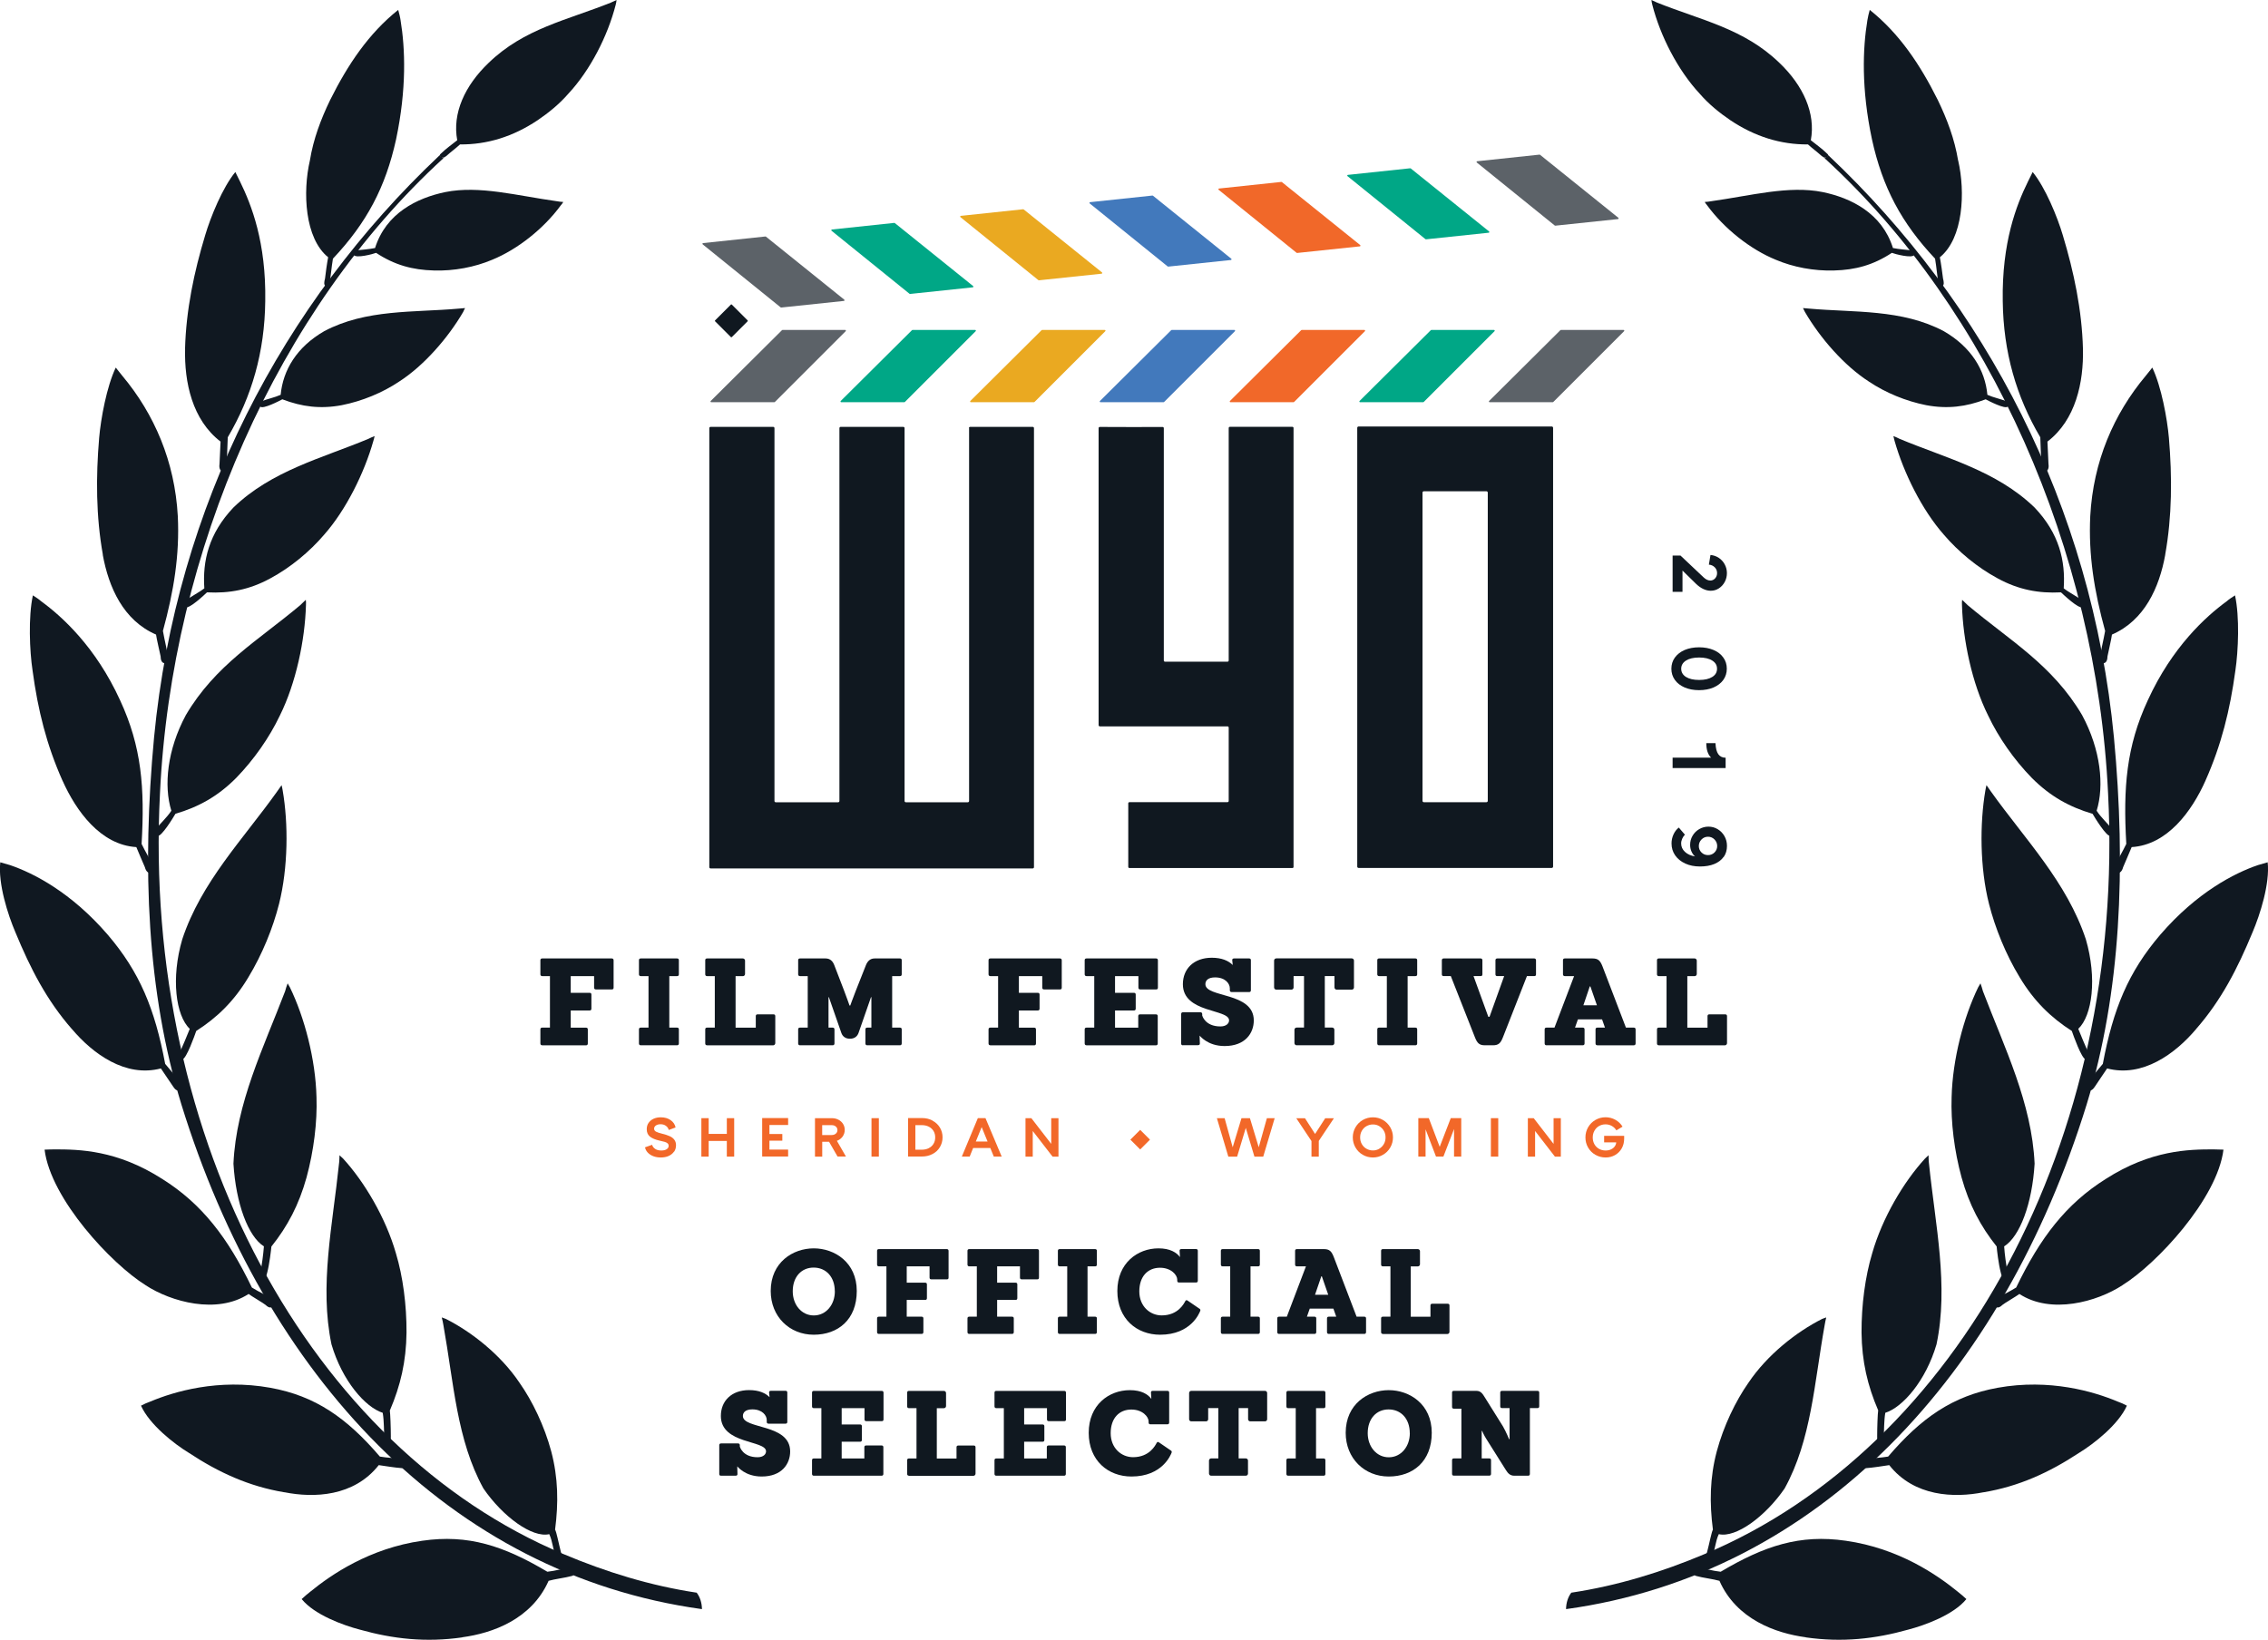 <?xml version="1.0" encoding="UTF-8"?><svg id="Layer_1" xmlns="http://www.w3.org/2000/svg" viewBox="0 0 422.22 305.29"><defs><style>.cls-1{fill:#101821;fill-rule:evenodd;}.cls-1,.cls-2,.cls-3,.cls-4,.cls-5,.cls-6,.cls-7,.cls-8{stroke-width:0px;}.cls-2{fill:#f16829;}.cls-3{fill:#4279bc;}.cls-4{fill:#eaa921;}.cls-5{fill:#5c6268;}.cls-6{fill:#00a786;}.cls-7{fill:#101820;}.cls-8{fill:#f26829;}</style></defs><path class="cls-7" d="M100.94,194.62c-.2,0-.34-.11-.34-.34v-2.61c0-.23.11-.34.34-.34h1.44v-9.59h-1.44c-.2,0-.34-.11-.34-.34v-2.61c0-.23.11-.34.34-.34h12.95c.2,0,.34.11.34.34v5.09c0,.25-.11.34-.34.34h-2.95c-.22,0-.34-.11-.34-.34v-2.14h-4.35v3.11h3.51c.23,0,.34.11.34.34v2.61c0,.25-.13.34-.34.34h-3.51v3.2h2.84c.23,0,.34.11.34.34v2.61c0,.22-.13.34-.34.34h-8.15Z"/><path class="cls-7" d="M119.29,194.62c-.2,0-.34-.11-.34-.34v-2.61c0-.23.11-.34.34-.34h1.44v-9.59h-1.44c-.2,0-.34-.11-.34-.34v-2.61c0-.23.11-.34.34-.34h6.75c.23,0,.34.11.34.34v2.61c0,.25-.13.34-.34.34h-1.44v9.59h1.44c.23,0,.34.11.34.34v2.61c0,.22-.13.34-.34.34h-6.75Z"/><path class="cls-7" d="M131.63,194.62c-.2,0-.34-.11-.34-.34v-2.61c0-.23.11-.34.34-.34h1.44v-9.59h-1.44c-.2,0-.34-.11-.34-.34v-2.61c0-.23.11-.34.34-.34h6.66c.23,0,.41.18.41.41v2.48c0,.23-.18.41-.41.41h-1.35v9.59h3.76v-2.14c0-.23.11-.34.34-.34h2.95c.23,0,.34.11.34.34v5.02c0,.22-.18.41-.41.41h-12.29Z"/><path class="cls-7" d="M161.45,194.62c-.2,0-.34-.11-.34-.34v-2.61c0-.23.11-.34.34-.34h.77v-5.67h-.07l-2.32,6.66c-.25.7-.81,1.08-1.6,1.08s-1.35-.38-1.6-1.08l-2.32-6.66h-.07v5.67h.77c.22,0,.34.11.34.34v2.61c0,.22-.14.34-.34.34h-6.08c-.2,0-.34-.11-.34-.34v-2.61c0-.23.11-.34.34-.34h1.44v-9.59h-1.44c-.2,0-.34-.11-.34-.34v-2.61c0-.23.11-.34.34-.34h4.77c.86,0,1.35.54,1.62,1.26l1.82,4.73c.56,1.46,1.01,2.77,1.01,2.77h.14s.45-1.26,1.04-2.77l1.87-4.73c.29-.72.77-1.26,1.62-1.26h4.71c.23,0,.34.11.34.34v2.61c0,.25-.13.34-.34.34h-1.44v9.59h1.44c.23,0,.34.11.34.34v2.61c0,.22-.13.34-.34.34h-6.08Z"/><path class="cls-7" d="M184.37,194.62c-.2,0-.34-.11-.34-.34v-2.61c0-.23.11-.34.34-.34h1.44v-9.59h-1.44c-.2,0-.34-.11-.34-.34v-2.61c0-.23.11-.34.34-.34h12.95c.2,0,.34.11.34.34v5.09c0,.25-.11.34-.34.34h-2.95c-.22,0-.34-.11-.34-.34v-2.14h-4.35v3.11h3.51c.23,0,.34.11.34.34v2.61c0,.25-.13.34-.34.34h-3.51v3.2h2.84c.23,0,.34.11.34.34v2.61c0,.22-.13.34-.34.34h-8.15Z"/><path class="cls-7" d="M202.27,194.62c-.2,0-.34-.11-.34-.34v-2.61c0-.23.11-.34.34-.34h1.44v-9.59h-1.44c-.2,0-.34-.11-.34-.34v-2.61c0-.23.11-.34.34-.34h12.95c.2,0,.34.11.34.34v5.09c0,.25-.11.34-.34.34h-2.95c-.22,0-.34-.11-.34-.34v-2.14h-4.35v3.11h3.51c.23,0,.34.11.34.34v2.61c0,.25-.13.34-.34.34h-3.51v3.2h4.32v-2.14c0-.23.11-.34.34-.34h2.95c.22,0,.34.11.34.34v5.09c0,.22-.13.34-.34.34h-12.92Z"/><path class="cls-7" d="M220.23,194.62c-.25,0-.34-.11-.34-.34v-5.47c0-.23.13-.34.34-.34h3.24c.2,0,.34.11.34.34v.27s.52,2.03,3.38,2.03c1.13,0,1.62-.59,1.62-1.13,0-2.16-8.6-1.31-8.6-6.73,0-2.88,2.05-4.93,5.38-4.93,1.87,0,3.11.56,3.9,1.35l-.09-.88c-.02-.23.11-.34.34-.34h2.79c.23,0,.34.11.34.34v5.58c0,.25-.13.34-.34.34h-3.24c-.2,0-.34-.11-.34-.34v-.36c0-.86-.83-2.03-2.75-2.03-1.28,0-1.8.56-1.8,1.26,0,2.57,9.01,1.42,9.01,6.75,0,2.36-1.58,4.77-5.43,4.77-3.22,0-4.61-1.94-4.66-1.94l.05,1.44c.02.22-.11.34-.34.34h-2.79Z"/><path class="cls-7" d="M241.39,194.62c-.23,0-.41-.18-.41-.41v-2.48c0-.23.18-.41.41-.41h1.37v-9.59h-1.94v2.12c0,.23-.18.41-.41.41h-2.81c-.22,0-.41-.18-.41-.41v-5c0-.23.18-.41.41-.41h14.05c.23,0,.41.18.41.41v5c0,.23-.18.41-.41.41h-2.81c-.22,0-.41-.18-.41-.41v-2.12h-1.8v9.59h1.37c.23,0,.41.18.41.41v2.48c0,.22-.18.41-.41.41h-6.62Z"/><path class="cls-7" d="M256.74,194.62c-.2,0-.34-.11-.34-.34v-2.61c0-.23.11-.34.34-.34h1.44v-9.59h-1.44c-.2,0-.34-.11-.34-.34v-2.61c0-.23.11-.34.34-.34h6.75c.23,0,.34.11.34.34v2.61c0,.25-.13.34-.34.34h-1.44v9.59h1.44c.23,0,.34.11.34.34v2.61c0,.22-.13.34-.34.34h-6.75Z"/><path class="cls-7" d="M276.44,194.62c-1.06,0-1.44-.41-1.87-1.51l-4.48-11.37h-1.33c-.22,0-.34-.11-.34-.34v-2.61c0-.23.14-.34.34-.34h6.87c.2,0,.34.11.34.34v2.61c0,.25-.11.34-.34.34h-1.31l2.75,7.57h.23l2.72-7.57h-1.28c-.23,0-.34-.11-.34-.34v-2.61c0-.23.13-.34.34-.34h6.87c.2,0,.34.11.34.34v2.61c0,.25-.11.34-.34.34h-1.35l-4.46,11.37c-.43,1.1-.81,1.51-1.87,1.51h-1.49Z"/><path class="cls-7" d="M297.37,194.62c-.2,0-.34-.11-.34-.34v-2.61c0-.23.11-.34.34-.34h1.42l-.54-1.53h-4.5l-.54,1.53h1.44c.23,0,.34.11.34.34v2.61c0,.22-.14.34-.34.34h-6.75c-.2,0-.34-.11-.34-.34v-2.61c0-.23.11-.34.34-.34h1.49l3.65-9.59h-1.73c-.2,0-.34-.11-.34-.34v-2.61c0-.23.11-.34.34-.34h5.16c1.06,0,1.44.41,1.87,1.51l4.35,11.37h1.46c.23,0,.34.11.34.34v2.61c0,.22-.13.34-.34.34h-6.75ZM296.07,183.66h-.11l-1.19,3.51h2.52l-1.22-3.51Z"/><path class="cls-7" d="M308.81,194.62c-.2,0-.34-.11-.34-.34v-2.61c0-.23.11-.34.34-.34h1.44v-9.59h-1.44c-.2,0-.34-.11-.34-.34v-2.61c0-.23.11-.34.34-.34h6.66c.23,0,.41.18.41.41v2.48c0,.23-.18.41-.41.41h-1.35v9.59h3.76v-2.14c0-.23.11-.34.34-.34h2.95c.23,0,.34.11.34.34v5.02c0,.22-.18.41-.41.41h-12.29Z"/><rect class="cls-8" x="210.97" y="210.9" width="2.58" height="2.58" transform="translate(212.21 -87.94) rotate(45)"/><path class="cls-8" d="M125.47,214.43c-.24.34-.57.61-.99.8-.43.19-.92.28-1.47.28-.51,0-.98-.08-1.39-.24-.42-.16-.76-.39-1.03-.67-.27-.29-.44-.61-.51-.98l1.32-.47c.09.32.28.57.58.77.3.2.67.29,1.14.29.41,0,.75-.08.99-.24.25-.16.37-.37.37-.63,0-.2-.07-.35-.21-.47-.14-.12-.32-.21-.54-.27-.21-.06-.53-.14-.95-.23-.76-.17-1.34-.41-1.76-.73-.41-.32-.62-.78-.62-1.39,0-.46.11-.85.34-1.18s.54-.59.93-.77c.4-.18.84-.27,1.34-.27.72,0,1.32.17,1.83.52.5.35.81.8.93,1.37l-1.27.47c-.08-.32-.26-.57-.53-.77-.27-.2-.6-.3-1-.3-.35,0-.64.08-.86.23s-.34.35-.34.58c0,.26.12.45.37.58s.62.25,1.11.37c.57.14,1.04.29,1.41.46.37.16.66.38.87.66.21.27.32.62.32,1.03,0,.46-.12.86-.35,1.2Z"/><path class="cls-8" d="M136.68,208.19v7.16h-1.37v-2.92h-3.38v2.92h-1.36v-7.16h1.36v2.93h3.38v-2.93h1.37Z"/><path class="cls-8" d="M143.24,209.48v1.66h2.4v1.24h-2.4v1.66h3.48v1.29h-4.83v-7.16h4.83v1.29h-3.48Z"/><path class="cls-8" d="M154.33,212.59h-1.26v2.76h-1.35v-7.16h3.11c.46,0,.87.09,1.24.28.37.19.66.45.87.78.21.33.32.71.32,1.12,0,.46-.13.88-.4,1.25-.27.37-.62.63-1.06.79l1.68,2.92h-1.56l-1.59-2.76ZM153.06,211.33h1.77c.32,0,.57-.09.77-.26.2-.17.3-.4.3-.66s-.1-.49-.3-.66c-.2-.18-.46-.26-.77-.26h-1.77v1.85Z"/><path class="cls-8" d="M163.61,208.19v7.16h-1.37v-7.16h1.37Z"/><path class="cls-8" d="M173.59,208.65c.59.31,1.05.74,1.38,1.28s.5,1.16.5,1.83-.17,1.28-.5,1.83c-.33.55-.79.98-1.38,1.28-.59.31-1.24.46-1.95.46h-2.59v-7.16h2.59c.72,0,1.37.15,1.95.46ZM172.92,213.76c.38-.19.67-.46.87-.8.21-.34.31-.74.31-1.19s-.1-.84-.31-1.19c-.21-.34-.5-.61-.87-.8s-.8-.29-1.29-.29h-1.22v4.57h1.22c.48,0,.91-.1,1.29-.29Z"/><path class="cls-8" d="M184.35,213.75h-3.19l-.64,1.59h-1.46l2.98-7.16h1.42l3.02,7.16h-1.47l-.65-1.59ZM183.85,212.54l-1.1-2.69-1.09,2.69h2.2Z"/><path class="cls-8" d="M197.05,208.19v7.16h-1.1l-3.69-4.77v4.77h-1.35v-7.16h1.09l3.7,4.79v-4.79h1.35Z"/><path class="cls-8" d="M237.3,208.19l-2.13,7.16h-1.64l-1.61-5.35-1.61,5.35h-1.64l-2.13-7.16h1.44l1.5,5.42,1.64-5.42h1.57l1.64,5.42,1.52-5.42h1.44Z"/><path class="cls-8" d="M245.51,212.43v2.92h-1.36v-2.9l-2.83-4.25h1.62l1.88,2.93,1.89-2.93h1.62l-2.83,4.24Z"/><path class="cls-8" d="M253.7,215.01c-.58-.33-1.03-.79-1.36-1.36s-.5-1.2-.5-1.88.17-1.31.5-1.88c.33-.57.79-1.03,1.36-1.36s1.21-.5,1.89-.5,1.3.17,1.87.5,1.02.79,1.36,1.36c.33.58.5,1.2.5,1.88s-.17,1.31-.5,1.88-.79,1.03-1.36,1.36-1.19.5-1.87.5-1.32-.17-1.89-.5ZM256.78,213.87c.36-.21.64-.51.85-.87s.31-.78.31-1.23-.1-.86-.31-1.22-.49-.65-.85-.87-.75-.32-1.19-.32-.84.11-1.21.32-.65.5-.86.87-.31.78-.31,1.23.1.86.31,1.23.49.66.86.87c.36.21.77.32,1.21.32s.83-.11,1.19-.32Z"/><path class="cls-8" d="M272.04,215.34h-1.35v-5.13l-1.98,5.13h-1.38l-1.94-5.08v5.08h-1.35v-7.16h1.95l2.03,5.35,2.06-5.35h1.95v7.16Z"/><path class="cls-8" d="M278.92,208.19v7.16h-1.37v-7.16h1.37Z"/><path class="cls-8" d="M290.57,208.19v7.16h-1.1l-3.69-4.77v4.77h-1.35v-7.16h1.09l3.7,4.79v-4.79h1.35Z"/><path class="cls-8" d="M302.36,211.47v.51c0,.69-.15,1.3-.45,1.83-.3.53-.72.95-1.24,1.25-.53.3-1.11.45-1.76.45-.69,0-1.33-.17-1.91-.5s-1.03-.79-1.36-1.36-.49-1.2-.49-1.88.17-1.32.5-1.89c.33-.57.79-1.03,1.36-1.36s1.21-.5,1.89-.5c.65,0,1.26.16,1.82.47s1.01.74,1.34,1.28l-1.15.69c-.21-.35-.49-.62-.85-.82-.35-.2-.75-.3-1.17-.3-.45,0-.85.11-1.22.32s-.64.51-.85.88c-.21.37-.31.79-.31,1.25s.1.86.3,1.23.49.66.85.87c.36.21.78.32,1.25.32.37,0,.71-.07,1-.21.3-.14.53-.32.69-.55.17-.23.26-.48.28-.75h-2.25v-1.22h3.7Z"/><path class="cls-5" d="M145.68,61.43h11.66c.12,0,.18.15.1.23l-13.19,13.19s-.06.04-.1.04h-11.74c-.12,0-.18-.15-.1-.23l13.27-13.19s.06-.04.1-.04Z"/><path class="cls-6" d="M169.88,61.43h11.66c.12,0,.18.15.1.23l-13.19,13.19s-.06.04-.1.04h-11.74c-.12,0-.18-.15-.1-.23l13.27-13.19s.06-.04.1-.04Z"/><path class="cls-4" d="M194.01,61.43h11.66c.12,0,.18.15.1.23l-13.19,13.19s-.06.04-.1.04h-11.74c-.12,0-.18-.15-.1-.23l13.27-13.19s.06-.04.1-.04Z"/><path class="cls-3" d="M218.14,61.43h11.66c.12,0,.18.15.1.23l-13.19,13.19s-.06.04-.1.04h-11.74c-.12,0-.18-.15-.1-.23l13.27-13.19s.06-.04.1-.04Z"/><path class="cls-2" d="M242.34,61.43h11.66c.12,0,.18.15.1.23l-13.19,13.19s-.06.04-.1.04h-11.74c-.12,0-.18-.15-.1-.23l13.27-13.19s.06-.04.1-.04Z"/><path class="cls-6" d="M266.47,61.43h11.66c.12,0,.18.15.1.23l-13.19,13.19s-.06.04-.1.04h-11.74c-.12,0-.18-.15-.1-.23l13.27-13.19s.06-.04.1-.04Z"/><path class="cls-5" d="M290.59,61.43h11.66c.12,0,.18.15.1.23l-13.19,13.19s-.06.04-.1.04h-11.74c-.12,0-.18-.15-.1-.23l13.27-13.19s.06-.04.1-.04Z"/><path class="cls-5" d="M286.6,28.79l-11.6,1.23c-.12.01-.16.16-.07.24l14.51,11.73s.06.03.1.03l11.67-1.23c.12-.01.16-.16.07-.24l-14.58-11.73s-.06-.03-.1-.03Z"/><path class="cls-6" d="M262.53,31.33l-11.6,1.23c-.12.01-.16.16-.07.24l14.51,11.73s.06.03.1.03l11.67-1.23c.12-.01.16-.16.07-.24l-14.58-11.73s-.06-.03-.1-.03Z"/><path class="cls-2" d="M238.54,33.87l-11.6,1.23c-.12.01-.16.16-.07.24l14.51,11.73s.06.03.1.03l11.67-1.23c.12-.01.16-.16.07-.24l-14.58-11.73s-.06-.03-.1-.03Z"/><path class="cls-3" d="M214.54,36.41l-11.6,1.23c-.12.01-.16.16-.07.24l14.51,11.73s.06.03.1.03l11.67-1.23c.12-.01.16-.16.07-.24l-14.58-11.73s-.06-.03-.1-.03Z"/><path class="cls-4" d="M190.47,38.96l-11.6,1.23c-.12.01-.16.16-.07.24l14.51,11.73s.06.03.1.03l11.67-1.23c.12-.01.16-.16.07-.24l-14.58-11.73s-.06-.03-.1-.03Z"/><path class="cls-6" d="M166.48,41.5l-11.6,1.23c-.12.01-.16.16-.07.24l14.51,11.73s.06.03.1.03l11.67-1.23c.12-.01.16-.16.07-.24l-14.58-11.73s-.06-.03-.1-.03Z"/><path class="cls-5" d="M142.49,44.03l-11.6,1.23c-.12.01-.16.16-.07.24l14.51,11.73s.06.03.1.03l11.67-1.23c.12-.01.16-.16.07-.24l-14.58-11.73s-.06-.03-.1-.03Z"/><rect class="cls-7" x="133.95" y="57.54" width="4.4" height="4.4" rx=".11" ry=".11" transform="translate(82.12 -78.78) rotate(45)"/><path class="cls-7" d="M180.41,79.71v69.43c0,.12-.1.23-.23.23h-11.55c-.12,0-.23-.1-.23-.23v-69.43c0-.12-.1-.23-.23-.23h-11.67c-.12,0-.23.1-.23.23v69.43c0,.12-.1.23-.23.23h-11.63c-.12,0-.23-.1-.23-.23v-69.43c0-.12-.1-.23-.23-.23h-11.67c-.12,0-.23.1-.23.23v81.75c0,.12.1.23.23.23h59.98c.12,0,.23-.1.23-.23v-81.75c0-.12-.1-.23-.23-.23h-11.65c-.12,0-.23.1-.23.23Z"/><path class="cls-7" d="M228.74,79.71v43.27c0,.12-.1.22-.22.22h-11.64c-.12,0-.22-.1-.22-.22v-43.26c0-.12-.1-.23-.22-.22-1.51.03-10.21,0-11.7-.01-.12,0-.22.1-.22.22v55.31c0,.12.1.22.22.22h23.78c.12,0,.22.1.22.22v13.67c0,.12-.1.22-.22.22h-18.26c-.12,0-.22.1-.22.22v11.83c0,.12.1.22.22.22h30.33c.12.01.22-.09.22-.21v-81.72c0-.12-.09-.22-.22-.22h-11.63c-.12,0-.22.1-.22.22Z"/><path class="cls-7" d="M252.67,79.66v81.69c0,.14.11.25.25.25h35.96c.14,0,.25-.11.25-.25v-81.69c0-.14-.11-.25-.25-.25h-35.96c-.14,0-.25.11-.25.25ZM276.72,149.36h-11.65c-.14,0-.25-.11-.25-.25v-57.39c0-.14.11-.25.25-.25h11.65c.14,0,.25.11.25.25v57.39c0,.14-.11.25-.25.25Z"/><path class="cls-7" d="M313.21,110.19h-1.83v-6.75h1.47l4.3,4.06c.42.4.84.59,1.26.59.35,0,.64-.14.89-.41.24-.28.36-.6.36-.98,0-.43-.15-.79-.44-1.08s-.66-.46-1.09-.49l.3-1.8c.57.05,1.09.23,1.55.54.47.31.83.71,1.1,1.21.27.5.41,1.04.41,1.62s-.13,1.14-.4,1.64c-.27.5-.63.9-1.09,1.2-.46.3-.96.45-1.52.45-.46,0-.93-.11-1.39-.33-.46-.22-.9-.53-1.32-.93l-2.55-2.5v3.95Z"/><path class="cls-7" d="M311.8,122.43c.44-.6,1.04-1.07,1.82-1.41.78-.33,1.68-.5,2.69-.5s1.91.17,2.69.5c.78.33,1.39.8,1.82,1.41.44.6.65,1.3.65,2.08s-.22,1.48-.65,2.08c-.43.6-1.04,1.07-1.82,1.41-.78.33-1.68.5-2.69.5s-1.91-.17-2.69-.5c-.78-.34-1.39-.8-1.82-1.41-.43-.6-.65-1.3-.65-2.08s.22-1.48.65-2.08ZM313.87,126.04c.6.37,1.41.56,2.45.56s1.85-.19,2.44-.56c.6-.37.89-.88.89-1.53s-.3-1.15-.89-1.52c-.59-.38-1.41-.57-2.44-.57s-1.85.19-2.45.57c-.59.38-.89.89-.89,1.52s.3,1.16.89,1.53Z"/><path class="cls-7" d="M321.25,143h-9.87v-1.93h7.17c-.6-.58-.9-1.49-.9-2.71h1.71c.04.95.22,1.64.53,2.07s.77.65,1.36.65v1.93Z"/><path class="cls-7" d="M320.88,159.54c-.41.58-.99,1.02-1.74,1.33s-1.65.46-2.67.46-1.94-.18-2.74-.55c-.8-.37-1.43-.88-1.88-1.53s-.67-1.39-.67-2.21c0-.58.12-1.14.36-1.67s.57-.96.99-1.29l1.15,1.34c-.21.18-.38.43-.51.73-.13.3-.2.59-.2.89,0,.61.24,1.13.71,1.57s1.1.72,1.87.84c-.29-.25-.51-.56-.67-.94s-.24-.77-.24-1.2c0-.62.15-1.19.46-1.71.3-.52.72-.93,1.24-1.23s1.09-.46,1.71-.46,1.21.16,1.73.48c.53.32.95.75,1.26,1.3.31.55.46,1.15.46,1.81,0,.79-.2,1.48-.61,2.06ZM316.76,158.72c.33.33.74.49,1.21.49s.88-.16,1.21-.49c.33-.33.5-.73.5-1.2s-.17-.88-.5-1.22c-.33-.34-.74-.51-1.21-.51s-.88.17-1.21.51c-.33.34-.5.75-.5,1.22s.17.88.5,1.2Z"/><path class="cls-1" d="M291.55,299.6c47.03-6.5,81.29-43.46,96.91-93.96,6.4-20.89,7.35-44.06,5.08-68.33-4.14-43.27-24.02-80.87-53.04-108.28-.11-.13-.18-.17-.2-.05-.09.13-.33.27-.46.34-.16.09-.2.02-.1.2,30.78,28.18,50.56,72.95,52.71,118.23,3.33,64.63-28.08,121.91-75.14,141.61-7.91,3.33-16.16,5.88-24.79,7.18-.6.78-.96,1.85-.98,3.05"/><path class="cls-1" d="M408.82,191.62c-3.86,4.57-9.96,9.05-16.55,7.31-.33.52-2.09,3.05-2.31,3.43-.3.48-.86.95-1.29.54-.25-.19-.48-.54-.2-1.14.94-1.2,1.91-2.41,3-3.68,1.93-10.28,4.76-17.1,10.68-24.03,6.83-7.93,13.85-11.49,18.17-12.97.64-.19,1.21-.34,1.84-.53.43,3.96-1.41,9.73-2.83,13.06-2.78,6.72-5.8,12.62-10.51,18"/><path class="cls-1" d="M352.21,47.08c.54.22,3.75,1.06,4.13.4.14-.19-.04-.81-.33-.85-1.17-.13-2.47-.22-3.61-.45-2.04-6.5-7.81-9.33-13.09-10.42-6.33-1.27-13.31.67-20.78,1.71-.37.08-.79.11-1.16.13.11.25.29.43.46.66,3.14,4.28,8.01,8.18,12.8,10.12,3.18,1.35,7.04,2.1,10.82,1.98,3.95-.1,7.31-1.01,10.74-3.28"/><path class="cls-1" d="M339.85,29.32c-.25.09-.27.02-.71-.27-.91-.82-1.65-1.34-2.56-2.16-5.08.04-9.89-1.46-14.44-4.5-2.02-1.37-4.04-3-5.73-4.96-4.05-4.35-7.32-10.71-8.81-16.54-.08-.33-.14-.56-.16-.89.38.16.72.33,1.09.5,8.21,3.28,16.13,4.82,22.72,11.19,4.46,4.25,6.79,9.41,5.86,14.42,1,.81,2.08,1.55,3.04,2.5.47.34-.04.7-.3.72"/><path class="cls-1" d="M369.65,74.34c.54.3,3.65,1.9,4.11,1.37.2-.2.11-.89-.18-.99-1.15-.44-2.52-.72-3.6-1.21-.43-4.59-2.99-8.89-8.12-11.85-7.81-4.14-16.7-3.45-25.04-4.2-.42-.03-.79-.06-1.17-.1.13.23.25.47.36.72,2.8,4.81,7.29,10,11.92,12.97,3.08,2.07,6.88,3.64,10.66,4.39,3.96.74,7.41.31,11.06-1.09"/><path class="cls-1" d="M410.58,145.35c-2.54,5.69-7.09,11.96-13.74,12.37-.22.58-1.43,3.33-1.6,3.76-.14.59-.56,1.24-1.12.96-.24-.09-.52-.42-.46-1.03.66-1.54,1.43-2.72,2.18-4.28-.6-10.46,0-18.12,4-26.74,4.54-9.94,10.83-15.62,14.67-18.42.48-.42,1.01-.76,1.57-1.12.88,4.04.61,10.34.07,13.98-1.01,7.43-2.61,13.86-5.57,20.51"/><path class="cls-1" d="M403.09,103.29c-1.1,6.08-3.84,12.22-9.92,14.86-.06.64-.75,3.59-.83,4.05,0,.62-.22,1.34-.82,1.26-.19-.05-.61-.2-.64-.84.25-1.59.71-3.41,1.02-5.15-2.03-7.39-3.12-14.13-2.77-21.38.56-10.17,4.35-18.98,10.32-26.11.46-.53.82-1.06,1.23-1.54,1.68,3.5,2.78,9.5,3.09,13.07.62,7.31.59,14.65-.69,21.77"/><path class="cls-1" d="M387.77,64.92c.15,6.27-1.34,13.26-6.61,17.3.05.62.15,3.67.19,4.09.09.57.05,1.32-.55,1.44-.22.02-.58-.03-.73-.64-.12-1.58-.16-3.98-.24-5.69-4.48-7.6-6.87-15.86-6.99-25.34-.18-10.95,2.54-17.9,4.7-22.29.28-.59.58-1.18.87-1.76,2.36,2.88,4.6,8.35,5.61,11.76,2.06,6.83,3.56,13.93,3.75,21.13"/><path class="cls-1" d="M364.54,29.88c1.36,5.86.96,14.49-3.41,18.02.16.76.54,3.39.59,3.95.15.62.29,1.24-.21,1.48-.21.08-.37.08-.62-.47-.28-1.63-.37-3.02-.65-4.7-6.25-6.65-9.79-13.25-11.75-22.23-2-9.41-1.72-16.9-.85-22.16.1-.64.26-1.28.44-1.93,5.5,4.39,9.37,10.17,12.67,16.78,1.72,3.56,3.12,7.25,3.78,11.26"/><path class="cls-1" d="M383.66,110.27c.5.47,3.3,3.12,3.98,2.77.19-.15.31-1.04.01-1.21-1.07-.85-2.4-1.46-3.46-2.29.34-5.08-.81-10.2-5.43-15.05-7.11-6.87-16.51-9.19-25.07-12.76-.38-.17-.77-.39-1.21-.54.07.31.14.62.23.93,1.68,5.89,5.06,12.79,9.18,17.45,2.67,3.13,6.26,6.11,10.01,8.12,3.9,2.13,7.65,2.81,11.76,2.6"/><path class="cls-1" d="M389.56,151.52c.39.67,2.6,4.31,3.33,4.12.27,0,.58-.87.35-1.21-.94-1.21-2.1-2.21-2.92-3.48,1.44-4.65.76-11.37-2.7-17.79-5.5-9.36-13.51-13.93-21.3-20.48-.34-.34-.68-.65-1.04-1-.03.32-.07.64-.03,1.01.18,6.44,1.85,14.49,4.87,20.54,1.94,4.1,4.82,8.21,8.12,11.6,3.46,3.48,7.07,5.44,11.31,6.69"/><path class="cls-1" d="M385.7,191.96c.28.81,1.8,5.11,2.57,5.29.25-.03.75-.69.56-1.12-.63-1.43-1.34-3.08-1.93-4.57,2.61-2.47,3.52-9.43,1.41-16.67-3.52-10.64-11.33-18.64-17.62-27.45-.29-.42-.58-.84-.88-1.25-.09.31-.13.64-.2.95-1.07,6.2-1.03,14.45.67,21.16,1.14,4.48,3.12,9.4,5.7,13.64,2.67,4.46,5.82,7.52,9.74,10.03"/><path class="cls-1" d="M395.13,239.29c-4.76,3.11-13.31,5.47-19.19,1.63-.45.36-2.92,1.8-3.2,2.07-.41.42-1.03.71-1.38.11-.2-.25-.33-.67.08-1.14,1.21-.85,2.58-1.4,3.9-2.24,4.48-9.3,9.3-15.58,16.67-20.21,8.44-5.41,15.48-5.51,20.02-5.51.64,0,1.24.03,1.9.05-1.14,9.19-12.48,21.31-18.8,25.23"/><path class="cls-1" d="M371.71,232.12c.04.57.34,3.22.76,4.8.14.45.18,1.15.81.9.26-.06.5-.59.48-.86-.31-1.55-.55-3.33-.66-4.9,2.93-1.85,5.22-7.94,5.67-15.39-.51-11.29-5.57-21.51-9.62-32.12-.12-.47-.28-.96-.46-1.46-.16.24-.28.53-.44.76-2.7,5.58-4.76,13.39-4.93,20.43-.16,4.62.49,9.97,1.85,14.94,1.41,5.07,3.53,9.1,6.56,12.89"/><path class="cls-1" d="M369.26,277.84c-5.47,1.09-12.92.83-17.55-5.05-1.17.17-3.06.48-4.28.56-.33.03-.6-.2-.74-.65-.09-.3,0-.68.56-.96,1.37-.31,2.77-.28,4.25-.54,6.17-7.21,12-11.29,20.38-12.81,9.72-1.75,17.96.72,22.31,2.55.61.22,1.23.48,1.76.78-1.56,3.51-6.14,7.11-8.97,8.83-5.46,3.59-11.1,6.2-17.73,7.3"/><path class="cls-1" d="M349.65,262.58c-.1.65-.19,3.17-.19,4.87.03.45-.09,1.11.55,1.12.29-.01.62-.36.65-.67.11-1.58.05-3.23.31-4.85,3.25-1.03,7.55-5.96,9.54-12.75,2.29-10.91-.22-22.14-1.4-33.63-.08-.5-.06-1.02-.09-1.58-.2.22-.46.42-.65.62-3.98,4.34-7.96,11.05-9.84,17.65-1.3,4.31-2,9.64-1.98,14.75.06,5.38,1.12,9.88,3.1,14.48"/><path class="cls-1" d="M318.89,284.78c-.27.47-.66,2.57-1.09,4.19-.12.36-.35.95.19,1.18.29.11.7-.12.78-.37.56-1.37.56-2.77,1.21-4.14,3.16.75,8.65-3.26,12.25-8.5,4.98-9.03,5.52-19.65,7.45-30.39.06-.51.2-.96.3-1.46-.24.06-.51.2-.77.28-4.79,2.42-10.21,6.67-13.72,11.89-2.38,3.39-4.63,8.06-5.89,12.77-1.3,4.91-1.36,9.61-.72,14.55"/><path class="cls-1" d="M336.17,304.84c-5.59-.75-12.9-3.33-16.07-10.51-1.13-.33-3.12-.56-4.32-.9-.33-.06-.52-.41-.55-.87-.01-.25.17-.64.75-.73,1.41.2,2.76.64,4.35.81,8.14-4.83,14.74-7.01,23.29-5.77,9.86,1.4,17,6.35,20.85,9.49.56.46,1.09.87,1.6,1.37-2.38,2.93-7.7,4.87-10.84,5.69-6.19,1.74-12.28,2.41-19.06,1.44"/><path class="cls-1" d="M130.67,299.6c-47.02-6.5-81.29-43.46-96.9-93.96-6.41-20.89-7.36-44.06-5.09-68.33,4.14-43.27,24.02-80.87,53.04-108.28.11-.13.18-.17.2-.05.09.13.33.27.46.34.16.09.21.02.1.2-30.78,28.18-50.56,72.95-52.7,118.23-3.33,64.63,28.08,121.91,75.14,141.61,7.9,3.33,16.15,5.88,24.78,7.18.6.78.96,1.85.98,3.05"/><path class="cls-1" d="M13.41,191.62c3.86,4.57,9.95,9.05,16.54,7.31.33.52,2.08,3.05,2.32,3.43.29.48.85.95,1.28.54.25-.19.48-.54.21-1.14-.95-1.2-1.91-2.41-3.01-3.68-1.93-10.28-4.76-17.1-10.68-24.03-6.83-7.93-13.85-11.49-18.18-12.97-.65-.19-1.21-.34-1.84-.53-.43,3.96,1.4,9.73,2.83,13.06,2.78,6.72,5.8,12.62,10.51,18"/><path class="cls-1" d="M70.01,47.08c-.54.22-3.74,1.06-4.13.4-.14-.19.05-.81.33-.85,1.17-.13,2.48-.22,3.61-.45,2.05-6.5,7.82-9.33,13.09-10.42,6.33-1.27,13.31.67,20.78,1.71.37.08.79.11,1.16.13-.11.25-.29.43-.47.66-3.14,4.28-8.01,8.18-12.79,10.12-3.19,1.35-7.05,2.1-10.82,1.98-3.95-.1-7.32-1.01-10.75-3.28"/><path class="cls-1" d="M82.37,29.32c.25.09.26.02.72-.27.9-.82,1.65-1.34,2.55-2.16,5.08.04,9.89-1.46,14.44-4.5,2.02-1.37,4.04-3,5.74-4.96,4.05-4.35,7.31-10.71,8.8-16.54.07-.33.14-.56.16-.89-.37.16-.72.33-1.09.5-8.21,3.28-16.12,4.82-22.71,11.19-4.46,4.25-6.8,9.41-5.86,14.42-1.01.81-2.08,1.55-3.05,2.5-.47.34.05.7.31.72"/><path class="cls-1" d="M52.57,74.34c-.54.3-3.65,1.9-4.11,1.37-.2-.2-.11-.89.18-.99,1.15-.44,2.51-.72,3.61-1.21.43-4.59,2.98-8.89,8.11-11.85,7.81-4.14,16.7-3.45,25.05-4.2.42-.03.79-.06,1.17-.1-.12.23-.25.47-.35.72-2.8,4.81-7.3,10-11.93,12.97-3.08,2.07-6.89,3.64-10.68,4.39-3.95.74-7.39.31-11.05-1.09"/><path class="cls-1" d="M11.64,145.35c2.55,5.69,7.09,11.96,13.74,12.37.21.58,1.43,3.33,1.6,3.76.14.59.56,1.24,1.11.96.24-.09.52-.42.45-1.03-.65-1.54-1.43-2.72-2.18-4.28.61-10.46,0-18.12-4-26.74-4.54-9.94-10.83-15.62-14.67-18.42-.48-.42-1.01-.76-1.57-1.12-.87,4.04-.61,10.34-.06,13.98,1,7.43,2.61,13.86,5.57,20.51"/><path class="cls-1" d="M19.13,103.29c1.11,6.08,3.83,12.22,9.92,14.86.07.64.76,3.59.85,4.05,0,.62.21,1.34.82,1.26.18-.05.6-.2.63-.84-.25-1.59-.71-3.41-1.02-5.15,2.02-7.39,3.13-14.13,2.77-21.38-.56-10.17-4.36-18.98-10.32-26.11-.45-.53-.82-1.06-1.23-1.54-1.68,3.5-2.78,9.5-3.09,13.07-.62,7.31-.59,14.65.69,21.77"/><path class="cls-1" d="M34.46,64.92c-.16,6.27,1.33,13.26,6.6,17.3-.04.62-.16,3.67-.19,4.09-.09.57-.04,1.32.55,1.44.22.02.59-.03.73-.64.12-1.58.17-3.98.25-5.69,4.48-7.6,6.87-15.86,6.98-25.34.18-10.95-2.55-17.9-4.7-22.29-.29-.59-.58-1.18-.87-1.76-2.37,2.88-4.6,8.35-5.61,11.76-2.07,6.83-3.56,13.93-3.75,21.13"/><path class="cls-1" d="M57.69,29.88c-1.36,5.86-.97,14.49,3.4,18.02-.16.76-.54,3.39-.58,3.95-.16.62-.3,1.24.2,1.48.21.08.37.08.62-.47.28-1.63.37-3.02.65-4.7,6.26-6.65,9.79-13.25,11.76-22.23,1.98-9.41,1.7-16.9.83-22.16-.09-.64-.26-1.28-.44-1.93-5.5,4.39-9.37,10.17-12.67,16.78-1.72,3.56-3.12,7.25-3.77,11.26"/><path class="cls-1" d="M38.56,110.27c-.5.47-3.3,3.12-3.98,2.77-.19-.15-.31-1.04-.01-1.21,1.07-.85,2.4-1.46,3.47-2.29-.35-5.08.81-10.2,5.42-15.05,7.11-6.87,16.51-9.19,25.07-12.76.39-.17.78-.39,1.21-.54-.07.31-.14.62-.24.93-1.67,5.89-5.05,12.79-9.17,17.45-2.67,3.13-6.26,6.11-10.01,8.12-3.9,2.13-7.64,2.81-11.76,2.6"/><path class="cls-1" d="M32.66,151.52c-.39.67-2.6,4.31-3.33,4.12-.29,0-.6-.87-.36-1.21.94-1.21,2.1-2.21,2.93-3.48-1.45-4.65-.76-11.37,2.69-17.79,5.5-9.36,13.51-13.93,21.3-20.48.35-.34.69-.65,1.04-1,.03.32.07.64.03,1.01-.18,6.44-1.85,14.49-4.86,20.54-1.95,4.1-4.83,8.21-8.12,11.6-3.45,3.48-7.07,5.44-11.32,6.69"/><path class="cls-1" d="M36.53,191.96c-.28.81-1.8,5.11-2.57,5.29-.25-.03-.75-.69-.56-1.12.63-1.43,1.34-3.08,1.93-4.57-2.61-2.47-3.52-9.43-1.4-16.67,3.51-10.64,11.33-18.64,17.61-27.45.3-.42.58-.84.88-1.25.09.31.14.64.2.95,1.08,6.2,1.02,14.45-.67,21.16-1.13,4.48-3.13,9.4-5.7,13.64-2.66,4.46-5.82,7.52-9.74,10.03"/><path class="cls-1" d="M27.1,239.29c4.75,3.11,13.3,5.47,19.18,1.63.45.36,2.92,1.8,3.2,2.07.41.42,1.03.71,1.38.11.21-.25.33-.67-.07-1.14-1.21-.85-2.59-1.4-3.9-2.24-4.48-9.3-9.31-15.58-16.68-20.21-8.44-5.41-15.48-5.51-20.02-5.51-.64,0-1.25.03-1.89.05,1.13,9.19,12.48,21.31,18.8,25.23"/><path class="cls-1" d="M50.52,232.12c-.05.57-.35,3.22-.77,4.8-.14.45-.18,1.15-.8.9-.27-.06-.5-.59-.49-.86.31-1.55.55-3.33.67-4.9-2.93-1.85-5.21-7.94-5.67-15.39.51-11.29,5.57-21.51,9.62-32.12.12-.47.28-.96.47-1.46.16.24.27.53.43.76,2.71,5.58,4.77,13.39,4.94,20.43.16,4.62-.5,9.97-1.85,14.94-1.41,5.07-3.52,9.1-6.56,12.89"/><path class="cls-1" d="M52.96,277.84c5.47,1.09,12.92.83,17.55-5.05,1.17.17,3.07.48,4.29.56.33.03.6-.2.73-.65.09-.3,0-.68-.56-.96-1.38-.31-2.78-.28-4.25-.54-6.17-7.21-12-11.29-20.38-12.81-9.72-1.75-17.96.72-22.32,2.55-.6.22-1.23.48-1.77.78,1.57,3.51,6.14,7.11,8.98,8.83,5.45,3.59,11.09,6.2,17.72,7.3"/><path class="cls-1" d="M72.57,262.58c.09.65.19,3.17.19,4.87-.03.45.09,1.11-.55,1.12-.29-.01-.62-.36-.65-.67-.11-1.58-.04-3.23-.31-4.85-3.25-1.03-7.55-5.96-9.54-12.75-2.28-10.91.21-22.14,1.4-33.63.08-.5.06-1.02.1-1.58.2.22.46.42.66.62,3.98,4.34,7.95,11.05,9.84,17.65,1.3,4.31,2,9.64,1.97,14.75-.06,5.38-1.12,9.88-3.09,14.48"/><path class="cls-1" d="M103.33,284.78c.28.47.67,2.57,1.09,4.19.12.36.36.95-.19,1.18-.29.11-.69-.12-.77-.37-.56-1.37-.56-2.77-1.21-4.14-3.16.75-8.65-3.26-12.25-8.5-4.98-9.03-5.52-19.65-7.45-30.39-.06-.51-.2-.96-.31-1.46.24.06.51.2.77.28,4.79,2.42,10.21,6.67,13.71,11.89,2.39,3.39,4.64,8.06,5.9,12.77,1.3,4.91,1.36,9.61.72,14.55"/><path class="cls-1" d="M86.05,304.84c5.6-.75,12.9-3.33,16.08-10.51,1.12-.33,3.11-.56,4.32-.9.33-.06.52-.41.55-.87.01-.25-.18-.64-.75-.73-1.41.2-2.77.64-4.35.81-8.15-4.83-14.74-7.01-23.29-5.77-9.85,1.4-17,6.35-20.85,9.49-.56.46-1.09.87-1.6,1.37,2.38,2.93,7.7,4.87,10.84,5.69,6.19,1.74,12.29,2.41,19.06,1.44"/><path class="cls-7" d="M143.48,240.37c0-5.35,4.14-7.94,8.01-7.94s8.01,2.6,8.01,7.94-3.5,8.14-8.01,8.14-8.01-3.37-8.01-8.14ZM155.41,240.43c0-2.73-1.67-4.42-3.94-4.42s-3.89,1.72-3.89,4.42c0,2.49,1.63,4.49,3.92,4.49s3.92-2,3.92-4.49Z"/><path class="cls-7" d="M163.61,248.36c-.2,0-.33-.11-.33-.33v-2.55c0-.22.11-.33.33-.33h1.41v-9.37h-1.41c-.2,0-.33-.11-.33-.33v-2.55c0-.22.11-.33.33-.33h12.65c.2,0,.33.11.33.33v4.97c0,.24-.11.33-.33.33h-2.88c-.22,0-.33-.11-.33-.33v-2.09h-4.25v3.04h3.43c.22,0,.33.11.33.33v2.55c0,.24-.13.33-.33.33h-3.43v3.12h2.77c.22,0,.33.11.33.33v2.55c0,.22-.13.33-.33.33h-7.96Z"/><path class="cls-7" d="M180.44,248.36c-.2,0-.33-.11-.33-.33v-2.55c0-.22.11-.33.33-.33h1.41v-9.37h-1.41c-.2,0-.33-.11-.33-.33v-2.55c0-.22.11-.33.33-.33h12.65c.2,0,.33.11.33.33v4.97c0,.24-.11.33-.33.33h-2.88c-.22,0-.33-.11-.33-.33v-2.09h-4.25v3.04h3.43c.22,0,.33.11.33.33v2.55c0,.24-.13.33-.33.33h-3.43v3.12h2.77c.22,0,.33.11.33.33v2.55c0,.22-.13.33-.33.33h-7.96Z"/><path class="cls-7" d="M197.27,248.36c-.2,0-.33-.11-.33-.33v-2.55c0-.22.11-.33.33-.33h1.41v-9.37h-1.41c-.2,0-.33-.11-.33-.33v-2.55c0-.22.11-.33.33-.33h6.6c.22,0,.33.11.33.33v2.55c0,.24-.13.33-.33.33h-1.41v9.37h1.41c.22,0,.33.11.33.33v2.55c0,.22-.13.33-.33.33h-6.6Z"/><path class="cls-7" d="M223.32,243.67c.18.13.18.29.09.48-.13.29-1.67,4.36-7.44,4.36-4.33,0-7.96-2.95-7.96-8.14s3.76-7.94,7.66-7.94c2.18,0,3.39.79,4,1.63l-.07-1.17c-.02-.22.11-.33.33-.33h2.73c.22,0,.33.11.33.33v5.57c0,.22-.13.33-.33.33h-3.17c-.2,0-.33-.11-.33-.33v-.22c0-.84-1.12-2.2-3.21-2.2-2.27,0-3.85,1.61-3.85,4.4s2,4.47,4.16,4.47c3.08,0,4.16-2.22,4.4-2.66.11-.2.26-.22.44-.09l2.22,1.52Z"/><path class="cls-7" d="M227.61,248.36c-.2,0-.33-.11-.33-.33v-2.55c0-.22.11-.33.33-.33h1.41v-9.37h-1.41c-.2,0-.33-.11-.33-.33v-2.55c0-.22.11-.33.33-.33h6.6c.22,0,.33.11.33.33v2.55c0,.24-.13.33-.33.33h-1.41v9.37h1.41c.22,0,.33.11.33.33v2.55c0,.22-.13.33-.33.33h-6.6Z"/><path class="cls-7" d="M247.37,248.36c-.2,0-.33-.11-.33-.33v-2.55c0-.22.11-.33.33-.33h1.39l-.53-1.5h-4.4l-.53,1.5h1.41c.22,0,.33.11.33.33v2.55c0,.22-.13.33-.33.33h-6.6c-.2,0-.33-.11-.33-.33v-2.55c0-.22.11-.33.33-.33h1.45l3.56-9.37h-1.69c-.2,0-.33-.11-.33-.33v-2.55c0-.22.11-.33.33-.33h5.04c1.03,0,1.41.4,1.83,1.47l4.25,11.11h1.43c.22,0,.33.11.33.33v2.55c0,.22-.13.33-.33.33h-6.6ZM246.09,237.64h-.11l-1.17,3.43h2.46l-1.19-3.43Z"/><path class="cls-7" d="M257.44,248.36c-.2,0-.33-.11-.33-.33v-2.55c0-.22.11-.33.33-.33h1.41v-9.37h-1.41c-.2,0-.33-.11-.33-.33v-2.55c0-.22.11-.33.33-.33h6.51c.22,0,.4.18.4.4v2.42c0,.22-.18.4-.4.4h-1.32v9.37h3.67v-2.09c0-.22.11-.33.33-.33h2.88c.22,0,.33.11.33.33v4.91c0,.22-.18.4-.4.4h-12.01Z"/><path class="cls-7" d="M134.23,274.76c-.24,0-.33-.11-.33-.33v-5.35c0-.22.13-.33.33-.33h3.17c.2,0,.33.11.33.33v.26s.51,1.98,3.3,1.98c1.1,0,1.58-.57,1.58-1.1,0-2.11-8.41-1.28-8.41-6.58,0-2.82,2-4.82,5.26-4.82,1.83,0,3.04.55,3.81,1.32l-.09-.86c-.02-.22.11-.33.33-.33h2.73c.22,0,.33.11.33.33v5.46c0,.24-.13.33-.33.33h-3.17c-.2,0-.33-.11-.33-.33v-.35c0-.84-.81-1.98-2.68-1.98-1.25,0-1.76.55-1.76,1.23,0,2.51,8.8,1.39,8.8,6.6,0,2.31-1.54,4.67-5.3,4.67-3.15,0-4.51-1.89-4.55-1.89l.04,1.41c.02.22-.11.33-.33.33h-2.73Z"/><path class="cls-7" d="M151.5,274.76c-.2,0-.33-.11-.33-.33v-2.55c0-.22.11-.33.33-.33h1.41v-9.37h-1.41c-.2,0-.33-.11-.33-.33v-2.55c0-.22.11-.33.33-.33h12.65c.2,0,.33.11.33.33v4.97c0,.24-.11.33-.33.33h-2.88c-.22,0-.33-.11-.33-.33v-2.09h-4.25v3.04h3.43c.22,0,.33.11.33.33v2.55c0,.24-.13.33-.33.33h-3.43v3.12h4.22v-2.09c0-.22.11-.33.33-.33h2.88c.22,0,.33.11.33.33v4.97c0,.22-.13.33-.33.33h-12.63Z"/><path class="cls-7" d="M169.21,274.76c-.2,0-.33-.11-.33-.33v-2.55c0-.22.11-.33.33-.33h1.41v-9.37h-1.41c-.2,0-.33-.11-.33-.33v-2.55c0-.22.11-.33.33-.33h6.51c.22,0,.4.18.4.4v2.42c0,.22-.18.4-.4.4h-1.32v9.37h3.67v-2.09c0-.22.11-.33.33-.33h2.88c.22,0,.33.11.33.33v4.91c0,.22-.18.4-.4.4h-12.01Z"/><path class="cls-7" d="M185.47,274.76c-.2,0-.33-.11-.33-.33v-2.55c0-.22.11-.33.33-.33h1.41v-9.37h-1.41c-.2,0-.33-.11-.33-.33v-2.55c0-.22.11-.33.33-.33h12.65c.2,0,.33.11.33.33v4.97c0,.24-.11.33-.33.33h-2.88c-.22,0-.33-.11-.33-.33v-2.09h-4.25v3.04h3.43c.22,0,.33.11.33.33v2.55c0,.24-.13.33-.33.33h-3.43v3.12h4.22v-2.09c0-.22.11-.33.33-.33h2.88c.22,0,.33.11.33.33v4.97c0,.22-.13.33-.33.33h-12.63Z"/><path class="cls-7" d="M217.99,270.07c.18.13.18.29.09.48-.13.29-1.67,4.36-7.44,4.36-4.33,0-7.96-2.95-7.96-8.14s3.76-7.94,7.66-7.94c2.18,0,3.39.79,4,1.63l-.07-1.17c-.02-.22.11-.33.33-.33h2.73c.22,0,.33.11.33.33v5.57c0,.22-.13.33-.33.33h-3.17c-.2,0-.33-.11-.33-.33v-.22c0-.84-1.12-2.2-3.21-2.2-2.27,0-3.85,1.61-3.85,4.4s2,4.47,4.16,4.47c3.08,0,4.16-2.22,4.4-2.66.11-.2.26-.22.44-.09l2.22,1.52Z"/><path class="cls-7" d="M225.47,274.76c-.22,0-.4-.18-.4-.4v-2.42c0-.22.18-.4.4-.4h1.34v-9.37h-1.89v2.07c0,.22-.18.4-.4.4h-2.75c-.22,0-.4-.18-.4-.4v-4.88c0-.22.18-.4.4-.4h13.73c.22,0,.4.18.4.4v4.88c0,.22-.18.4-.4.4h-2.75c-.22,0-.4-.18-.4-.4v-2.07h-1.76v9.37h1.34c.22,0,.4.18.4.4v2.42c0,.22-.18.4-.4.4h-6.47Z"/><path class="cls-7" d="M239.81,274.76c-.2,0-.33-.11-.33-.33v-2.55c0-.22.11-.33.33-.33h1.41v-9.37h-1.41c-.2,0-.33-.11-.33-.33v-2.55c0-.22.11-.33.33-.33h6.6c.22,0,.33.11.33.33v2.55c0,.24-.13.33-.33.33h-1.41v9.37h1.41c.22,0,.33.11.33.33v2.55c0,.22-.13.33-.33.33h-6.6Z"/><path class="cls-7" d="M250.52,266.77c0-5.35,4.14-7.94,8.01-7.94s8.01,2.6,8.01,7.94-3.5,8.14-8.01,8.14-8.01-3.37-8.01-8.14ZM262.45,266.84c0-2.73-1.67-4.42-3.94-4.42s-3.89,1.72-3.89,4.42c0,2.49,1.63,4.49,3.92,4.49s3.92-2,3.92-4.49Z"/><path class="cls-7" d="M281.9,274.76c-.77,0-1.17-.44-1.56-1.06l-3.7-5.88c-.37-.57-.73-1.41-.73-1.41h-.07v5.13h1.41c.22,0,.33.11.33.33v2.55c0,.22-.13.33-.33.33h-6.6c-.2,0-.33-.11-.33-.33v-2.55c0-.22.11-.33.33-.33h1.41v-9.26h-1.41c-.2,0-.33-.11-.33-.33v-2.66c0-.22.11-.33.33-.33h4.2c.84,0,1.17.57,1.58,1.23l3.37,5.39c.57.99,1.14,2.38,1.14,2.38h.09v-5.79h-1.41c-.2,0-.33-.11-.33-.33v-2.55c0-.22.11-.33.33-.33h6.6c.22,0,.33.11.33.33v2.55c0,.24-.13.33-.33.33h-1.41v12.26c0,.22-.13.33-.33.33h-2.6Z"/></svg>